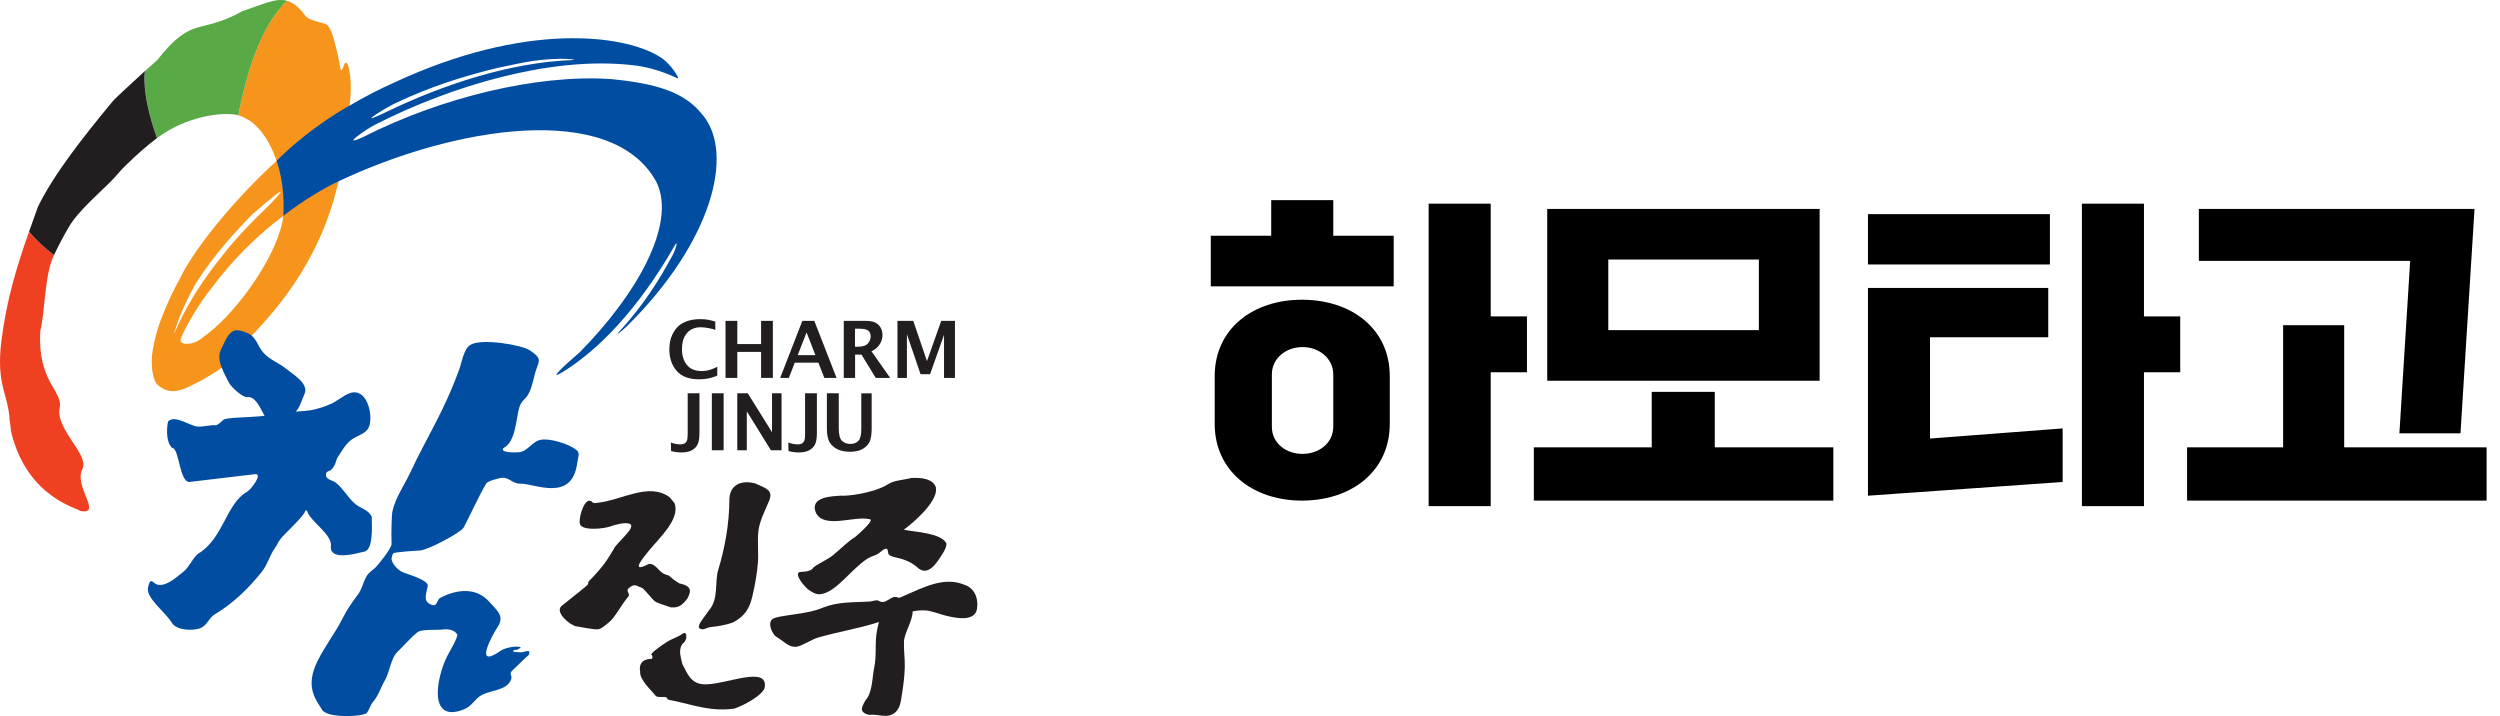 <svg width="199" height="57" viewBox="0 0 199 57" fill="none" xmlns="http://www.w3.org/2000/svg">
<g clip-path="url(#clip0_113_558)">
<path d="M27.502 5.005C27.409 5.045 27.373 5.233 27.288 5.433C27.056 5.866 27.154 5.42 26.797 4.001C26.668 3.493 26.445 2.462 26.137 2.097C25.941 1.735 24.745 1.775 24.295 1.249C23.791 0.549 23.336 0.196 22.849 0.062C21.056 1.793 19.86 4.751 18.964 9.176C20.895 9.747 21.716 11.982 22.02 12.799C18.103 16.381 15.185 20.316 14.36 22.1C13.825 23.082 13.334 24.05 12.83 25.388C12.602 25.986 12.325 26.851 12.156 27.869C11.964 29.011 12.147 30.144 12.482 30.576C13.726 31.723 14.828 30.858 16.149 30.22C17.059 29.666 17.875 29.243 18.625 28.39C18.692 28.225 19.075 27.784 19.463 27.302C21.551 25.196 25.361 21.154 26.869 14.735C27.734 11.956 27.823 8.405 27.823 8.405C28.096 6.518 27.752 4.813 27.498 5.005H27.502ZM14.378 25.027C14.909 23.76 15.502 22.671 15.774 22.27C17.054 20.316 18.442 18.75 20.052 17.09C23.933 13.709 21.899 15.886 21.065 16.684C20.124 17.581 19.209 18.54 18.326 19.566C17.09 21.105 15.332 23.211 13.923 26.432C13.749 26.851 14.021 25.888 14.378 25.022V25.027ZM22.269 18.433C21.382 21.337 18.446 25.263 16.189 26.82C15.448 27.534 14.114 27.556 14.413 26.887C14.868 25.803 15.961 23.992 16.912 22.836C18.549 20.637 20.472 18.75 22.555 17.18C22.501 17.612 22.412 18.036 22.269 18.433Z" fill="#F7941C"/>
<path d="M55.929 9.154C54.528 7.325 52.222 6.642 48.626 6.294C42.729 5.893 35.078 7.78 28.971 10.876C26.959 11.822 29.109 10.301 29.867 9.917C35.983 6.812 43.84 4.479 50.237 5.175C52.566 5.398 54.176 6.424 53.962 6.219C54.105 6.294 53.426 5.041 52.45 4.479C49.617 2.761 41.814 1.704 31.331 6.593C30.296 7.048 28.913 7.762 27.828 8.405C27.828 8.405 24.799 10.02 22.016 12.799C22.016 12.799 22.716 14.606 22.555 17.18C22.555 17.18 24.545 15.578 26.865 14.472C36.113 10.069 48.76 8.008 52.258 14.503C53.891 17.867 50.611 23.523 46.15 28.034C45.008 29.02 43.474 30.42 44.816 29.595C47.565 27.9 50.759 24.697 53.721 19.522C53.98 19.071 53.841 19.745 53.538 20.311C52.539 22.172 51.258 24.264 49.282 26.405C48.943 26.776 49.429 26.436 49.991 25.879C56.674 19.232 58.49 12.232 55.938 9.154H55.929ZM31.603 8.155C34.261 6.901 36.809 6.085 39.615 5.402C41.016 5.139 42.363 4.715 44.607 4.68C45.298 4.671 46.026 4.764 45.544 4.782C40.69 4.961 35.323 6.687 30.657 8.958C27.962 10.243 31.032 8.373 31.607 8.155H31.603Z" fill="#014DA2"/>
<path d="M2.314 18.438C1.315 21.266 0.53 23.854 0.115 27.097C-0.336 30.679 0.681 31.42 0.762 33.432C0.855 33.838 0.824 34.195 0.931 34.556C2.247 39.682 6.32 40.48 6.378 40.672C8.234 41.016 5.803 38.678 6.574 37.308C7.092 36.126 4.339 34.128 4.763 32.397C4.986 31.134 2.952 30.327 3.211 26.321C3.59 24.866 3.523 21.922 4.295 20.298C4.295 20.298 3.193 19.509 2.305 18.433L2.314 18.438Z" fill="#EF4122"/>
<path d="M19.309 0.879C15.874 2.81 15.365 1.169 12.519 4.778C12.425 4.854 12.033 5.202 11.551 5.643C11.551 5.643 11.198 7.361 12.51 10.988C14.852 9.212 17.832 8.873 18.965 9.176C19.862 4.751 21.058 1.793 22.851 0.062C21.923 -0.192 20.906 0.361 19.309 0.879Z" fill="#59AA46"/>
<path d="M11.547 5.643C10.463 6.629 8.951 8.034 8.951 8.088C6.631 10.885 4.253 13.914 3.017 16.466C2.79 17.095 2.553 17.76 2.312 18.438C3.2 19.513 4.302 20.303 4.302 20.303C4.655 19.553 5.043 18.813 5.453 18.117C6.229 16.72 8.38 14.967 9.147 14.102C9.446 13.754 9.745 13.415 10.048 13.129C10.842 12.348 11.663 11.621 12.502 10.988C11.19 7.361 11.543 5.643 11.543 5.643H11.547Z" fill="#221E1F"/>
<path d="M29.586 41.127C29.314 40.561 28.756 40.498 28.314 40.146C27.975 39.874 27.721 39.526 27.449 39.182C27.248 38.928 27.038 38.678 26.788 38.468C26.516 38.196 25.825 38.228 25.963 37.652C25.985 37.554 26.218 37.474 26.298 37.447C26.69 37.166 26.788 36.541 26.833 36.47C27.168 35.97 27.453 35.422 27.931 35.033C28.426 34.636 29.193 34.565 29.403 33.887C29.697 32.892 29.166 30.809 27.823 31.304C27.311 31.491 26.833 31.937 26.32 32.16C25.82 32.379 25.299 32.548 24.759 32.651C24.58 32.687 23.947 32.745 23.536 32.763C23.858 32.455 23.974 31.955 24.232 31.384C24.625 30.528 23.309 29.796 22.751 29.337C22.171 28.859 21.44 28.636 20.94 28.043C20.512 27.543 20.391 26.816 19.731 26.526C18.504 25.991 18.263 26.334 17.563 27.887C17.201 28.685 17.862 29.72 18.192 30.407C18.415 30.862 19.343 31.647 19.669 31.612C20.306 31.505 20.699 32.441 21.06 33.102C19.789 33.236 18.018 33.222 17.786 33.414C17.75 33.445 17.317 33.878 17.152 33.851C16.854 33.802 16.055 33.994 15.734 33.958C15.069 33.891 13.958 33.008 13.392 33.53C13.316 33.664 13.115 35.158 13.713 35.658C14.293 35.676 14.275 38.642 15.203 38.348L20.333 37.741C20.904 37.719 20.057 38.874 19.682 39.138C18.005 40.057 17.799 42.836 15.801 44.058C15.426 44.286 15.06 45.142 14.632 45.481C14.047 45.936 13.374 46.597 12.66 46.561C12.152 46.539 12.013 45.762 11.781 46.766C11.589 47.592 13.222 48.787 13.668 49.559C14.03 50.179 15.27 50.228 15.89 50.023C16.488 49.818 16.595 49.202 17.108 48.894C18.558 48.029 19.811 46.815 20.851 45.499C21.297 44.933 21.475 44.197 21.886 43.612C22.229 43.13 21.997 43.34 22.318 42.916C22.599 42.537 24.112 41.167 24.29 40.708C24.353 40.543 24.433 40.645 24.451 40.695C24.736 41.573 26.57 42.591 26.329 43.581C26.365 44.62 28.296 44.081 28.943 43.92C29.684 43.849 29.621 42.162 29.59 41.127H29.586Z" fill="#014DA2"/>
<path d="M57.096 29.898C56.895 29.988 56.391 30.193 55.637 30.193C54.843 30.193 54.254 29.97 53.866 29.524C53.477 29.073 53.281 28.507 53.281 27.811C53.281 27.115 53.477 26.544 53.866 26.098C54.254 25.651 54.914 25.402 55.744 25.402C56.234 25.402 56.569 25.482 56.939 25.598V26.267C56.823 26.187 56.176 26.049 55.771 26.049C55.253 26.049 54.852 26.263 54.615 26.597C54.379 26.932 54.285 27.302 54.285 27.793C54.285 28.31 54.419 28.73 54.682 29.055C54.945 29.377 55.342 29.537 55.869 29.537C56.306 29.537 56.641 29.421 57.096 29.198V29.898Z" fill="#221E1F"/>
<path d="M57.75 30.081V25.54H58.691V27.387H60.583V25.54H61.52V30.081H60.583V28.011H58.691V30.081H57.75Z" fill="#221E1F"/>
<path d="M62.102 30.081L63.868 25.54H64.818L66.59 30.081H65.617L65.144 28.868H63.266L62.793 30.081H62.102ZM63.498 28.27H64.908L64.203 26.459L63.498 28.27Z" fill="#221E1F"/>
<path d="M67.164 30.081V25.54H68.864C69.212 25.54 69.475 25.584 69.658 25.669C69.841 25.758 69.984 25.888 70.091 26.066C70.193 26.24 70.247 26.441 70.247 26.664C70.247 26.927 70.171 27.181 70.019 27.418C69.863 27.654 69.649 27.837 69.372 27.962L70.858 30.081H69.707L68.574 28.225H68.065V30.081H67.173H67.164ZM68.056 27.601H68.275C68.659 27.601 68.926 27.516 69.078 27.347C69.23 27.177 69.305 26.985 69.305 26.771C69.305 26.584 69.247 26.436 69.123 26.325C69.002 26.218 68.757 26.164 68.386 26.164H68.056V27.601Z" fill="#221E1F"/>
<path d="M71.438 30.081V25.54H72.695L73.788 28.743L74.922 25.54H76.015V30.081H75.145V26.651L74.034 29.787H73.275L72.191 26.606V30.081H71.446H71.438Z" fill="#221E1F"/>
<path d="M53.415 35.908L53.406 35.225C53.652 35.323 53.906 35.372 54.169 35.372C54.281 35.372 54.379 35.354 54.464 35.314C54.548 35.274 54.615 35.207 54.664 35.114C54.718 35.02 54.74 34.833 54.74 34.547V31.304H55.677V34.444C55.677 34.868 55.628 35.18 55.53 35.372C55.436 35.569 55.28 35.725 55.07 35.841C54.861 35.957 54.58 36.015 54.232 36.015C53.973 36.015 53.701 35.979 53.415 35.903V35.908Z" fill="#221E1F"/>
<path d="M56.664 35.841V31.304H57.601V35.841H56.664Z" fill="#221E1F"/>
<path d="M58.688 35.841V31.304H59.522L61.453 34.404V31.304H62.212V35.841H61.364L59.446 32.74V35.841H58.688Z" fill="#221E1F"/>
<path d="M62.763 35.908L62.75 35.225C62.995 35.323 63.254 35.372 63.517 35.372C63.629 35.372 63.722 35.354 63.807 35.314C63.892 35.274 63.959 35.207 64.008 35.114C64.057 35.02 64.084 34.833 64.084 34.547V31.304H65.025V34.444C65.025 34.868 64.976 35.18 64.878 35.372C64.78 35.569 64.628 35.725 64.414 35.841C64.204 35.957 63.923 36.015 63.575 36.015C63.317 36.015 63.04 35.979 62.759 35.903L62.763 35.908Z" fill="#221E1F"/>
<path d="M65.825 31.304H66.766V34.087C66.766 34.592 66.851 34.926 67.02 35.091C67.194 35.252 67.413 35.337 67.685 35.337C67.957 35.337 68.167 35.256 68.323 35.096C68.484 34.935 68.559 34.623 68.559 34.159V31.308H69.385V34.096C69.385 34.623 69.318 34.998 69.189 35.23C69.055 35.457 68.863 35.636 68.613 35.765C68.363 35.894 68.046 35.961 67.667 35.961C67.288 35.961 66.967 35.899 66.699 35.778C66.427 35.658 66.217 35.475 66.057 35.234C65.896 34.993 65.82 34.609 65.82 34.083V31.304H65.825Z" fill="#221E1F"/>
<path d="M74.49 38.776C74.718 39.727 73.152 41.261 71.938 42.171C72.946 42.359 74.905 42.434 75.329 43.246C75.369 43.429 75.235 43.759 75.007 44.112C74.548 44.83 73.923 45.829 73.134 45.263C72.822 44.955 72.402 44.718 72.059 44.589C71.456 44.357 70.966 44.362 70.76 44.148C70.591 44.005 70.868 43.22 69.944 44.049C69.614 44.264 69.36 44.268 69.083 44.446C67.718 45.321 66.585 47.136 65.318 47.297C64.943 47.346 64.582 47.114 64.252 46.86C64.069 46.686 63.292 45.852 63.578 45.571C63.641 45.45 64.448 45.629 64.742 45.182C64.943 44.968 65.96 44.491 66.313 44.192C67.058 43.563 67.553 43.054 68.075 42.742C68.075 42.742 69.748 41.328 69.204 41.324C67.99 41.043 65.612 42.122 64.952 40.828C64.385 39.49 66.38 39.504 66.928 39.454C67.357 39.512 69.511 39.276 70.694 38.544C71.153 38.228 71.898 38.219 72.518 38.049C73.388 37.991 74.271 38.134 74.49 38.776Z" fill="#221E1F"/>
<path d="M76.82 46.57C75.192 45.856 73.55 46.739 71.975 47.418C71.81 47.489 71.592 47.632 71.458 47.56C70.896 47.319 70.534 48.207 69.945 47.824C69.763 47.712 69.472 47.868 69.236 47.882C67.969 47.957 66.782 47.882 65.542 48.35C64.28 48.939 61.964 48.93 61.483 49.287C61.184 49.496 61.269 50.094 61.683 50.603C61.768 50.679 61.906 50.755 62.018 50.83C62.482 51.134 62.892 51.598 63.486 51.464C63.985 51.334 64.654 50.879 65.141 50.741C66.818 50.268 68.259 50.054 69.963 49.514C69.901 49.746 69.856 49.96 69.825 50.108C69.602 51.169 69.812 52.146 69.575 53.204C69.432 53.859 69.455 55.149 68.897 55.733C68.656 56.193 68.348 56.599 68.977 56.844C69.2 56.933 69.249 56.893 69.508 56.889C69.852 56.889 70.467 57.067 70.856 56.933C71.667 56.657 71.694 55.871 71.801 55.225C71.917 54.533 72.002 53.77 72.02 53.097C72.038 52.41 71.931 51.754 71.957 51.053C71.98 50.411 72.671 49.349 72.644 48.667C73.144 48.569 73.635 48.542 74.067 48.653C74.772 48.832 75.022 48.974 75.803 49.122C76.695 49.291 77.659 49.282 77.775 48.426C77.873 47.734 77.668 46.891 76.816 46.561L76.82 46.57Z" fill="#221E1F"/>
<path d="M54.402 51.169C53.938 51.656 54.197 52.307 54.313 52.851C54.701 53.56 54.951 54.413 56.017 54.471C57.641 54.569 61.228 52.869 60.862 54.769C60.648 55.385 59.14 56.193 58.426 56.411C56.557 56.652 55.227 56.121 53.702 55.8C53.505 55.76 53.024 55.693 53.117 55.59C53.077 55.38 52.426 55.577 52.207 55.407C51.797 54.881 50.896 54.114 50.954 53.44C50.873 53.056 50.954 52.481 51.833 52.445C51.94 52.494 51.989 52.204 51.85 52.133C51.846 52.133 51.734 52.053 52.377 51.593C52.591 51.441 52.792 51.276 53.01 51.142C53.447 50.875 53.407 50.933 53.862 50.71C54.135 50.571 54.17 50.571 54.326 50.451C54.706 50.157 54.737 50.933 54.407 51.174L54.402 51.169Z" fill="#221E1F"/>
<path d="M51.692 43.782C51.478 44.085 49.957 45.754 51.594 44.915C52.009 44.759 52.374 45.321 52.611 45.517C52.941 45.794 53.155 45.749 53.258 45.829C53.454 45.99 53.619 46.177 54.074 46.436C55.056 46.641 55.051 47.034 54.708 47.658C54.422 47.971 54.181 48.417 53.414 48.35C52.66 48.113 52.361 47.989 52.245 47.935C51.946 47.815 51.34 46.882 51.054 46.771C50.782 46.663 51.206 46.82 50.925 46.726C50.684 46.646 50.51 46.427 50.073 46.797C49.72 47.092 50.282 47.212 49.961 47.56C49.564 47.989 48.904 49.229 48.453 49.554C48.145 49.777 48.02 49.965 47.663 50.081C47.396 50.166 46.093 49.876 45.883 49.858C45.446 49.818 44.095 48.733 44.715 48.221C45.335 47.708 46.071 47.163 46.655 46.659C47.039 46.329 46.624 46.503 46.972 46.159C47.262 45.878 47.565 45.522 47.815 45.236C48.275 44.705 48.52 44.228 48.864 43.697C48.98 43.295 50.599 42.046 50.184 41.734C49.841 41.475 48.734 41.854 48.734 41.854C48.119 42.118 46.151 42.296 46.151 41.627C46.057 41.127 46.606 39.329 47.182 39.999C47.249 40.083 47.436 40.034 47.525 40.025C49.497 39.834 51.638 38.348 53.311 39.588L53.691 40.048C54.168 41.333 52.441 42.849 51.701 43.782H51.692Z" fill="#221E1F"/>
<path d="M56.44 48.573C57.212 47.708 56.899 46.244 57.158 45.406C57.693 43.661 58.05 41.712 58.059 39.798C58.064 38.665 58.893 38.17 60.111 38.477C60.99 38.883 61.575 39.004 61.218 39.869C60.888 40.672 60.432 41.524 60.361 42.341C60.285 43.184 60.388 43.965 60.33 44.79C60.267 45.597 60.107 46.525 59.91 47.373C59.728 48.167 59.46 48.979 58.34 49.545C57.778 49.76 57.1 49.862 56.596 49.911C56.217 49.951 56.011 50.201 55.726 50.045C55.369 49.849 56.043 49.189 56.435 48.573H56.44Z" fill="#221E1F"/>
<path d="M45.86 35.801C45.303 35.341 43.701 34.833 42.965 35.024C42.327 35.194 41.997 35.925 41.319 35.997C40.953 36.032 39.766 36.037 40.074 35.662C41.06 35.189 41.069 33.347 41.328 32.459C41.493 31.884 41.814 31.808 42.05 31.389C42.376 30.826 42.492 29.93 42.715 29.319C42.961 28.645 43.086 28.507 42.18 27.891C41.506 27.436 38.281 26.914 37.438 27.454C36.898 27.802 36.76 28.841 36.554 29.408C35.716 31.719 34.85 33.329 33.641 35.631C33.302 36.278 32.977 36.929 32.669 37.59C32.187 38.629 31.469 39.606 31.228 40.739C31.188 40.935 31.13 42.358 31.17 43.282C31.21 43.63 29.988 45.084 29.894 45.169C29.631 45.41 29.354 45.562 29.167 45.887C28.828 46.498 28.872 46.82 28.426 47.413C28.002 47.984 27.619 48.528 27.297 49.171C26.691 50.38 25.901 51.374 25.294 52.579C24.237 54.68 25.147 55.684 25.642 56.505C26.062 57.196 28.975 57.058 29.211 56.737C29.394 56.487 29.461 56.157 29.662 55.916C30.171 55.3 30.264 54.805 30.67 54.091C31.009 53.498 31.125 52.383 31.616 51.91C32.111 51.437 32.7 50.741 33.244 50.317C33.57 50.063 34.908 50.17 35.287 50.107C35.653 50.049 36.18 50.143 36.389 50.491C36.505 50.687 35.689 52.035 35.586 52.249C34.725 53.998 34.123 57.415 36.715 56.545C37.433 56.304 37.536 56.01 38.031 55.546C38.749 54.872 40.311 55.09 40.681 54.091C40.819 53.717 40.449 53.676 40.806 53.351C41.038 53.141 41.863 52.311 42.095 52.128C42.3 51.566 41.725 51.95 41.413 51.923C41.042 51.892 40.605 51.91 40.98 51.722C41.154 51.771 41.332 51.638 41.444 51.539C41.511 51.437 40.436 51.397 39.811 51.829C37.679 53.302 39.187 50.553 39.57 49.974C40.212 49.055 39.601 48.64 38.932 47.886C37.919 46.744 36.367 46.886 35.029 47.596C34.792 47.721 34.801 48.296 34.4 48.158C33.672 47.904 33.878 47.449 34.052 46.646C34.154 46.177 32.334 45.669 32.102 45.571C31.58 45.352 31.085 44.7 31.179 44.397C31.192 44.348 31.237 44.098 31.304 44.054C31.375 43.929 33.369 43.822 33.405 43.822C33.994 43.822 36.684 42.403 36.907 41.988C37.411 41.051 38.147 39.414 38.696 38.499C38.843 38.276 39.543 38.12 39.789 38.062C40.502 37.888 40.743 38.526 41.448 38.504C42.506 38.464 45.535 40.025 45.945 36.867C46.021 36.291 46.204 36.073 45.86 35.792V35.801Z" fill="#014DA2"/>
</g>
<path d="M110.938 22.792H96.378V18.762H101.188V15.928H106.128V18.762H110.938V22.792ZM118.66 40.29H113.72V16.214H118.66V25.184H121.546V29.63H118.66V40.29ZM103.632 39.848C99.732 39.848 96.69 37.508 96.69 33.738V29.942C96.69 26.172 99.732 23.858 103.632 23.858C107.584 23.858 110.626 26.172 110.626 29.942V33.738C110.626 37.508 107.584 39.848 103.632 39.848ZM103.684 36.13C104.984 36.13 106.128 35.272 106.128 33.972V29.812C106.128 28.512 104.984 27.628 103.684 27.628C102.358 27.628 101.24 28.512 101.24 29.812V33.972C101.24 35.272 102.358 36.13 103.684 36.13ZM144.842 30.306H123.158V16.63H144.842V30.306ZM128.02 20.66V26.276H140.006V20.66H128.02ZM145.934 39.848H122.092V35.61H131.478V31.19H136.496V35.61H145.934V39.848ZM170.66 40.29H165.72V16.214H170.66V25.184H173.546V29.63H170.66V40.29ZM163.172 21.05H148.69V17.046H163.172V21.05ZM164.186 38.366L148.69 39.458V22.922H163.042V26.848H153.63V34.908L164.186 34.102V38.366ZM195.854 34.492H190.992L191.85 20.764H175.028V16.63H196.972L195.854 34.492ZM197.934 39.848H174.092V35.61H181.736V25.886H186.598V35.61H197.934V39.848Z" fill="black"/>
<defs>
<clipPath id="clip0_113_558">
<rect width="77.802" height="57" fill="white"/>
</clipPath>
</defs>
</svg>
